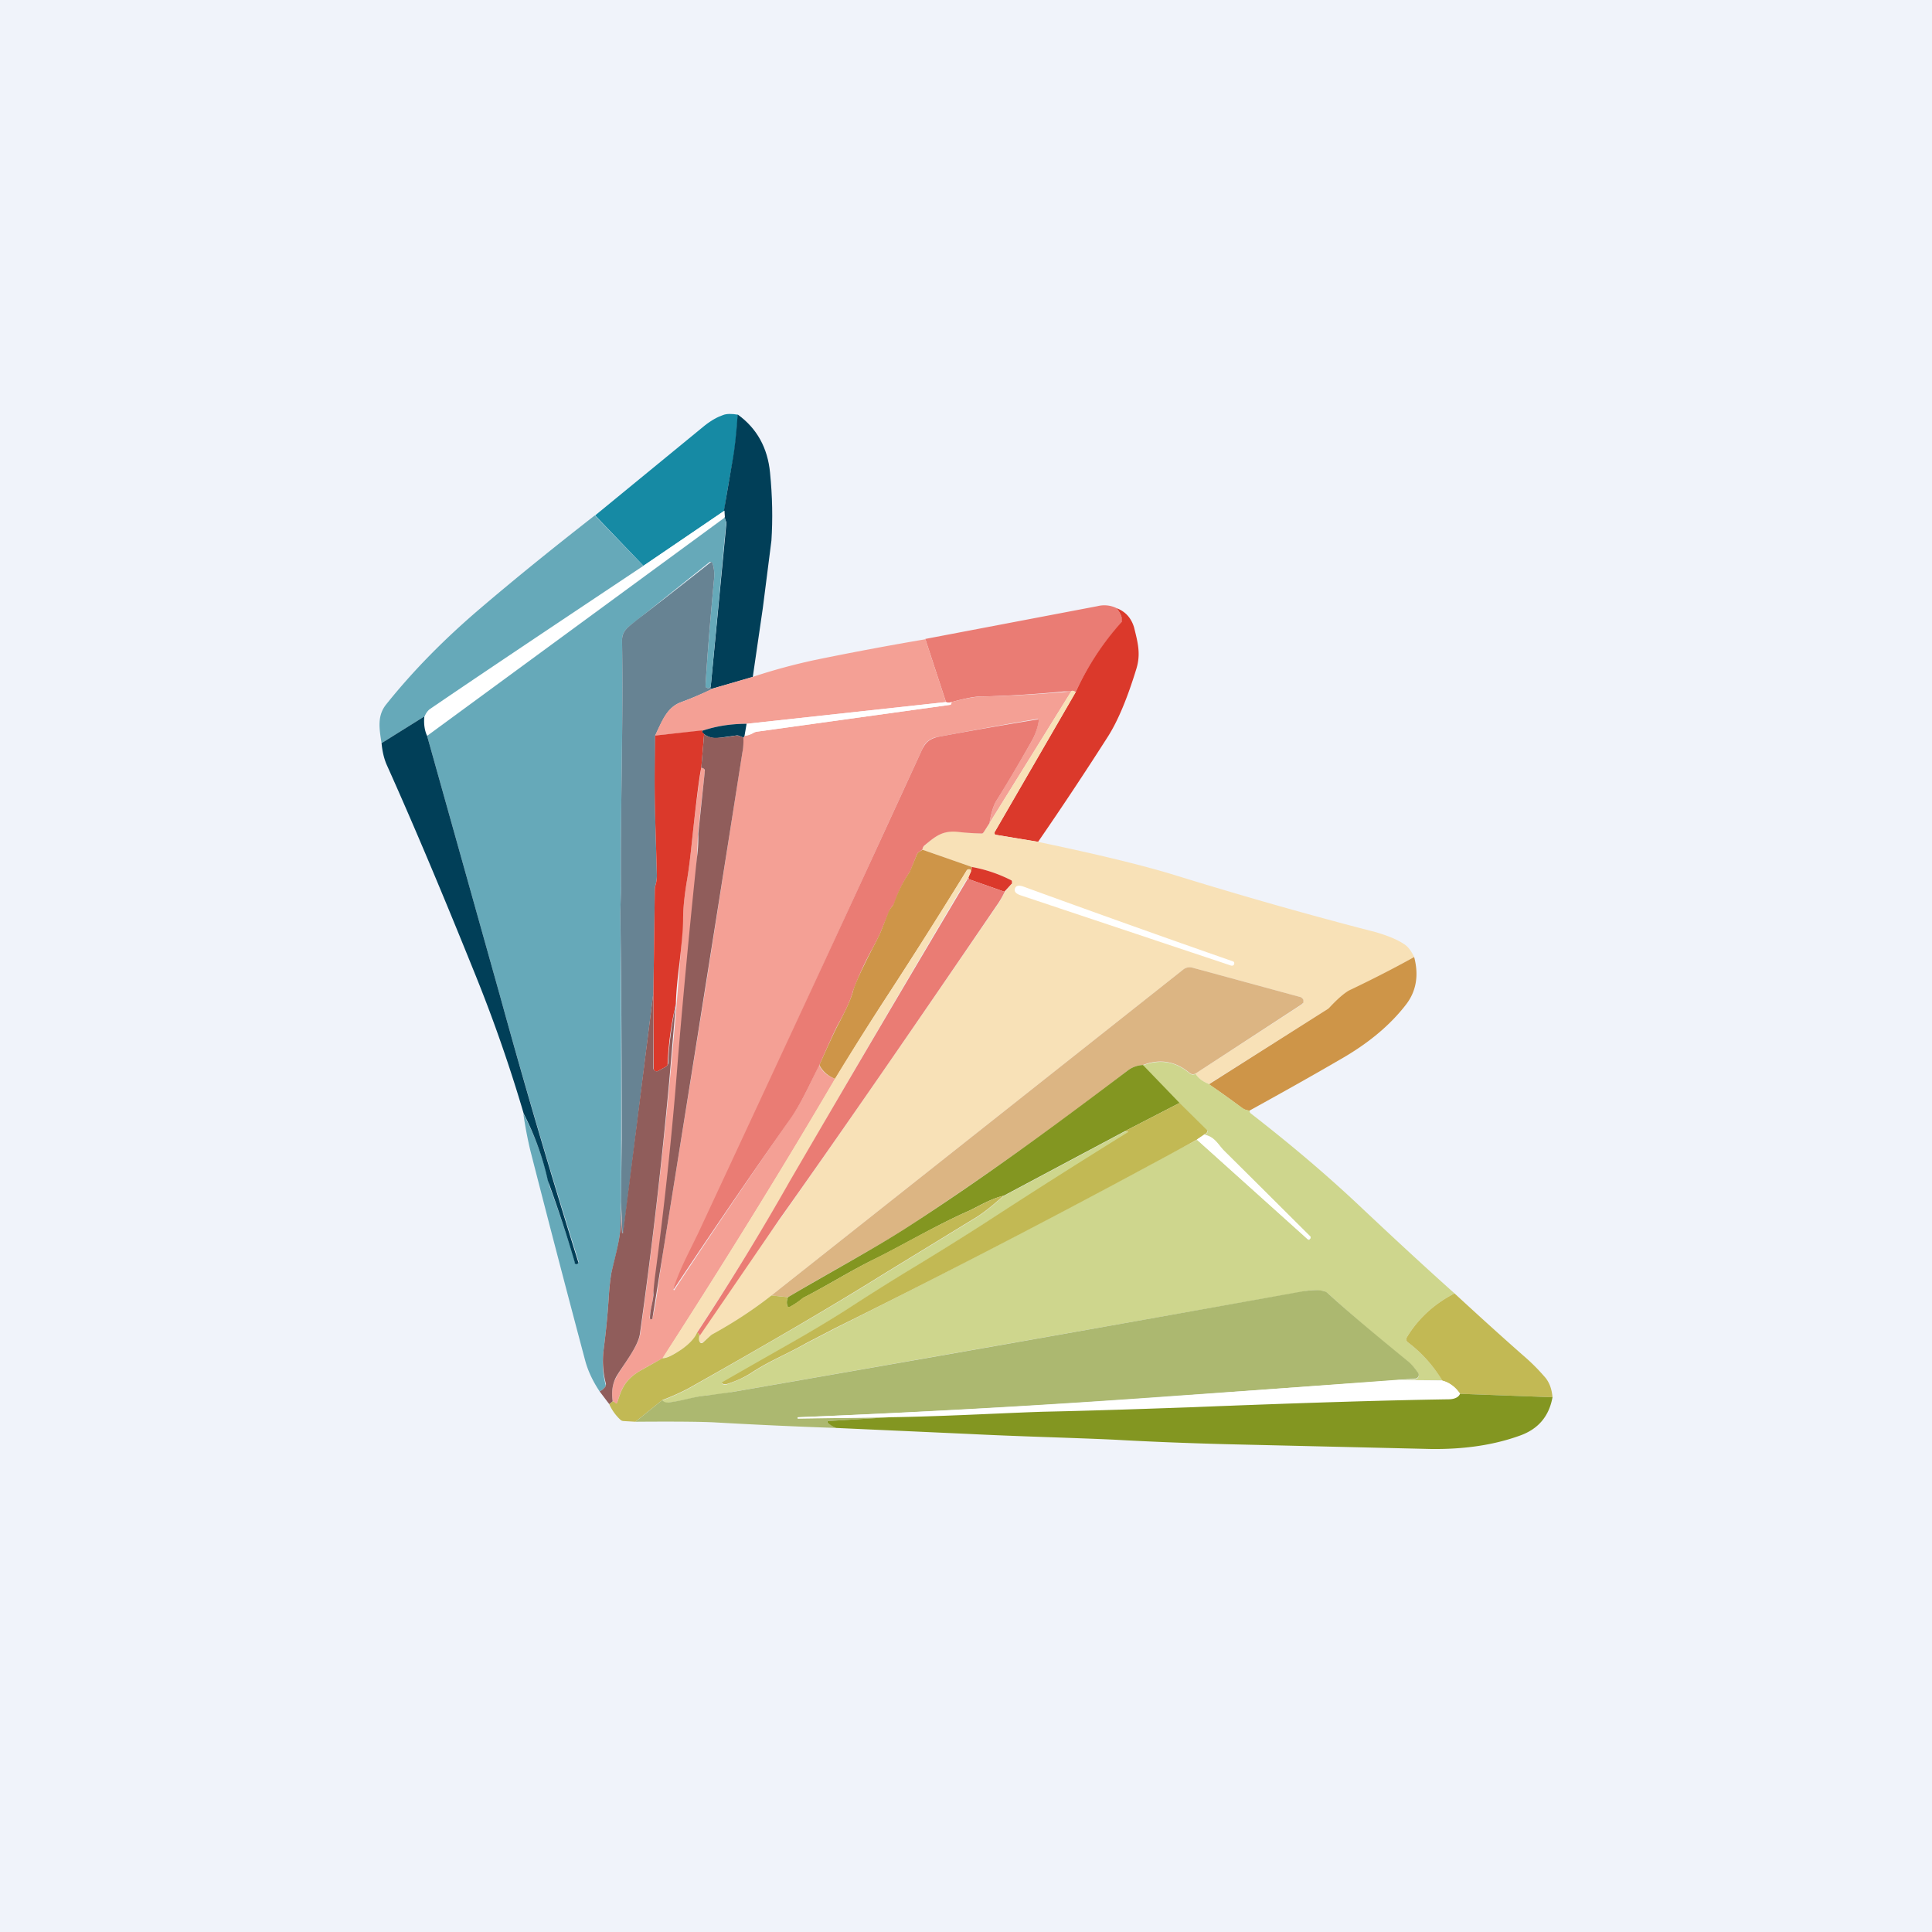 <!-- by TradingView --><svg width="56" height="56" viewBox="0 0 56 56" xmlns="http://www.w3.org/2000/svg"><path fill="#F0F3FA" d="M0 0h56v56H0z"/><path d="M21.39 12.02c-.04.58-.09 1-.13 1.22-.1.55-.2 1.07-.27 1.57l-2.34 1.59-1.4-1.46 3.17-2.6c.2-.16.39-.26.54-.31.1-.04.25-.04.43-.01Z" fill="#168AA4"/><path d="M21.39 12.02c.55.4.86.96.93 1.68.07.7.08 1.35.04 1.97l-.25 1.96-.29 1.99-1.17.34c-.06 0-.08-.01-.05-.05l.45-4.69v-.09L21 15l-.02-.18.27-1.57c.04-.23.09-.64.13-1.22Z" fill="#013F58"/><path d="m21 14.81.01.18-8.63 6.34c-.08-.18-.1-.37-.07-.57a.5.5 0 0 1 .13-.2c1.15-.78 3.22-2.17 6.21-4.16L21 14.8Z" fill="#fff"/><path d="m17.24 14.94 1.41 1.46c-2.99 1.99-5.06 3.38-6.2 4.16a.5.5 0 0 0-.14.2l-1.25.78c-.07-.43-.13-.8.14-1.13.8-1 1.7-1.9 2.68-2.74 1.1-.94 2.22-1.84 3.36-2.73ZM21.01 14.99l.03.14v.1l-.44 4.68c-.03.03-.07.05-.1.03-.04-.01-.05-.03-.05-.07.06-1 .15-2.04.25-3.11.01-.15 0-.3-.05-.44l-.02-.02-.02-.01a.05.05 0 0 0-.04 0l-2.1 1.68c-.27.21-.44.31-.44.6.04 2.41-.05 4.74-.03 7.22l-.02.67a564.12 564.12 0 0 1 .02 8.36l-.01.67c-.02.47-.16.95-.27 1.41-.03.18-.06.43-.08.77-.03.47-.08.97-.15 1.5a2.6 2.6 0 0 0 .07.99l-.02.04c-.04.06-.1.1-.16.13-.2-.3-.34-.6-.42-.9a648.7 648.7 0 0 1-1.59-6.09c-.08-.34-.15-.7-.2-1.06a8.07 8.07 0 0 1 .75 2.08 38.5 38.5 0 0 1 .76 2.27.07.07 0 0 0 .05 0c.02 0 .03 0 .04-.02v-.05c-.8-2.54-1.56-5.1-2.27-7.67l-2.12-7.56L21.01 15Z" fill="#66A9B9"/><path d="M20.6 19.9c-.03.05 0 .07.05.07-.3.14-.6.27-.9.38-.42.15-.55.54-.76.97v.85c-.03 1.02.02 2.01.05 3.2a1 1 0 0 1-.05.32l-.01.09-.04 2.98-.87 6.97-.01.01h-.02v-.01l-.04-.91.02-1.8c0-3.1-.02-5.3-.04-6.56l.02-.67c-.02-2.48.07-4.8.03-7.22 0-.29.17-.39.43-.6a200.47 200.47 0 0 0 2.15-1.68.05.05 0 0 1 .04.03c.05.14.06.3.05.44-.1 1.07-.19 2.1-.25 3.11 0 .04.01.06.05.07.03.02.07 0 .1-.03Z" fill="#678393"/><path d="M32.37 17.63c.1.14.15.25.16.34a.12.12 0 0 1-.03.09 7.9 7.9 0 0 0-1.32 2c-.07-.04-.11-.05-.13-.02h-.2c-.8.08-1.62.13-2.44.15-.18 0-.46.06-.83.16a.22.22 0 0 1-.16 0l-.6-1.83 4.99-.95a.81.81 0 0 1 .56.06Z" fill="#EA7C74"/><path d="M32.37 17.63c.26.1.42.29.5.55.11.44.2.77.07 1.2-.26.85-.53 1.5-.82 1.96a103.7 103.7 0 0 1-2.03 3.06l-1.21-.2h-.03a.05.05 0 0 1-.02-.08l2.35-4.06a7.9 7.9 0 0 1 1.34-2.04v-.05c0-.1-.05-.2-.15-.34Z" fill="#DB392B"/><path d="m26.82 18.52.6 1.83-5.78.63c-.44 0-.86.06-1.28.2l-1.37.14c.2-.43.34-.82.76-.97.3-.11.6-.24.9-.39l1.17-.34c.6-.2 1.2-.36 1.8-.49a94.3 94.3 0 0 1 3.2-.6Z" fill="#F4A095"/><path d="m31.05 20.04-2.37 3.82c.05-.3.12-.52.2-.65.4-.65.74-1.23 1.03-1.74a1.79 1.79 0 0 0 .2-.6.05.05 0 0 0-.03-.03h-.02c-.96.16-1.92.34-2.88.52a.55.55 0 0 0-.45.36 3646.92 3646.92 0 0 1-7.21 15.63v.03a.02.02 0 0 0 .04-.01c1.05-1.6 2.18-3.27 3.38-5 .32-.46.55-.99.8-1.5.1.2.26.33.47.4-1.6 2.73-3.28 5.42-5 8.1a17 17 0 0 0-.65.36c-.44.26-.54.5-.67.93v.01a.03.03 0 0 1-.04.01h-.01c-.03-.04-.05-.06-.08-.06-.04-.26-.01-.5.1-.69.15-.3.64-.88.7-1.28a178.48 178.48 0 0 0 1.24-12c0-.32.04-.68.1-1.06.04-.22.09-.57.14-1.05a53.79 53.79 0 0 1 .29-2.32c0 .02 0 .03.03.04.02 0 .04.01.05.03l.02.06-.2 1.82a111.78 111.78 0 0 1-1.3 13.37c0 .23-.09.43-.1.67l.02.02.02.01h.02l.02-.02c.05-.2.11-.52.17-.97l.13-.9 1.28-7.97 1.03-6.59c.02-.14.03-.27.03-.41l.03-.05c.08-.01.16-.04.24-.08a.32.32 0 0 1 .1-.04l5.62-.78h.02v-.01l.02-.07c.37-.1.65-.15.83-.16a37.03 37.03 0 0 0 2.64-.15Z" fill="#F4A095"/><path d="m31.18 20.06-2.35 4.06v.03a.05.05 0 0 0 .02.04l.03.01 1.2.2c1.72.36 3.05.68 4.02.98 1.91.59 3.84 1.14 5.78 1.64.34.1.62.21.84.36.1.07.19.19.27.36-.63.35-1.26.68-1.89.98-.14.07-.33.23-.57.5a.23.23 0 0 1-.05.03l-3.44 2.17a.74.74 0 0 1-.39-.3l3.08-2a.12.12 0 0 0 .04-.06.11.11 0 0 0-.02-.12.12.12 0 0 0-.06-.04l-3.12-.85a.31.31 0 0 0-.27.05l-11.94 9.45a12.59 12.59 0 0 1-1.75 1.15l-.24.21a.06.06 0 0 1-.07 0c-.04-.03-.05-.1-.03-.19 1.04-1.52 1.8-2.64 2.32-3.36 1.88-2.66 3.97-5.7 6.3-9.1.1-.14.17-.28.23-.4l.2-.23.01-.04a.08.08 0 0 0-.01-.07 4.1 4.1 0 0 0-1.15-.39l-1.43-.5c0-.04.01-.07.04-.1.34-.3.54-.48 1.05-.42a7.88 7.88 0 0 0 .64.05.13.13 0 0 0 .05-.05l.16-.25 2.37-3.82c.02-.03.06-.02.13.02Z" fill="#F8E1B7"/><path d="M27.58 20.35c0 .03 0 .05-.02.07l-.02.01-5.61.78a.32.32 0 0 0-.1.04.62.62 0 0 1-.25.08l.06-.35 5.78-.63c.06.02.11.02.16 0Z" fill="#fff"/><path d="M12.3 20.76c-.02.2 0 .4.08.57l2.12 7.56a231.51 231.51 0 0 0 2.27 7.72l-.04.03a.07.07 0 0 1-.07-.02v-.03a38.5 38.5 0 0 0-.78-2.37 8.06 8.06 0 0 0-.7-1.94 43.47 43.47 0 0 0-1.44-4.12c-.94-2.33-1.78-4.32-2.53-5.99-.08-.18-.13-.4-.15-.63l1.25-.78Z" fill="#013F58"/><path d="m28.68 23.86-.16.25a.13.13 0 0 1-.05.05 7.87 7.87 0 0 1-.64-.04c-.51-.07-.71.12-1.05.4-.03.04-.04.07-.04.1l-.08.06a.17.17 0 0 0-.08.08l-.2.5a3.65 3.65 0 0 0-.46.93.25.25 0 0 1-.06.08.63.63 0 0 0-.1.18l-.22.53c0 .02-.08.19-.25.51a8.62 8.62 0 0 0-.57 1.25c-.06.23-.2.54-.4.9-.1.17-.28.58-.57 1.23-.26.51-.49 1.04-.8 1.5a223.16 223.16 0 0 0-3.42 5h-.01v-.02c.11-.34.25-.65.4-.96l.31-.63c2.75-5.9 4.92-10.59 6.5-14.04.1-.2.21-.3.45-.36a122.1 122.1 0 0 1 2.92-.51l.01.02v.02c-.03.2-.1.4-.2.58-.29.51-.63 1.1-1.03 1.74-.08.13-.15.34-.2.65Z" fill="#EA7C74"/><path d="m21.64 20.98-.06.35-.03.05-.12-.05a.16.16 0 0 0-.1-.01l-.51.07a.56.56 0 0 1-.41-.11c-.06-.04-.07-.07-.05-.1.42-.14.84-.2 1.28-.2Z" fill="#013F58"/><path d="M20.36 21.17c-.02.04 0 .07.05.1l-.08.95-.04.23c-.07.45-.15 1.15-.25 2.09-.05.48-.1.83-.14 1.05-.06.38-.1.74-.1 1.06 0 .28-.04.68-.1 1.23-.05.4-.1.82-.11 1.22a9.45 9.45 0 0 0-.24 1.77.15.15 0 0 1-.05.05l-.22.12a.09.09 0 0 1-.12-.02.08.08 0 0 1-.01-.05l-.01-2.2.04-3 .01-.08a1 1 0 0 0 .05-.31c-.03-1.2-.08-2.19-.06-3.21l.01-.85 1.37-.15Z" fill="#DB392B"/><path d="M21.55 21.38c0 .14 0 .27-.03.42a4407.86 4407.86 0 0 1-2.61 16.42l-.02.02h-.04l-.01-.03c0-.24.08-.44.1-.67 0-.15.02-.31.04-.5a112.04 112.04 0 0 0 .68-6.47c.2-2.37.39-4.27.54-5.7a4.22 4.22 0 0 0 .04-.7l.19-1.82c0-.02 0-.04-.02-.06a.09.09 0 0 0-.05-.03c-.03 0-.04-.02-.03-.04l.08-.94c.1.08.24.12.41.1.17 0 .34-.03.51-.06l.1.01.12.05Z" fill="#905D5B"/><path d="m26.74 24.63 1.43.5c0 .05-.01.1-.03.14 0-.04 0-.07-.03-.07-.04-.01-.07 0-.09.03-.73 1.2-1.48 2.37-2.24 3.54-.54.83-1.06 1.66-1.57 2.5a.82.82 0 0 1-.46-.4c.29-.65.48-1.06.57-1.22.2-.38.34-.68.4-.9.05-.2.24-.62.57-1.26.17-.32.25-.5.25-.51l.21-.53a.64.64 0 0 1 .11-.18.25.25 0 0 0 .05-.08 3.65 3.65 0 0 1 .46-.92l.21-.51a.17.17 0 0 1 .08-.08l.08-.05Z" fill="#CE9548"/><path d="m29.12 25.85-1.02-.36h-.02v-.03l-.01-.03.07-.16a.36.36 0 0 0 .03-.14 4.1 4.1 0 0 1 1.15.39.09.09 0 0 1 .01.07c0 .02 0 .03-.02.04l-.2.22Z" fill="#DB392B"/><path d="m28.14 25.27-.07.16-.12.17a999.48 999.48 0 0 0-5.2 8.9 76.8 76.8 0 0 1-2.54 4.11c-.06.16-.2.33-.45.5-.24.16-.42.25-.56.26 1.73-2.68 3.4-5.37 5-8.1a87 87 0 0 1 1.58-2.5c.76-1.17 1.5-2.35 2.24-3.54.02-.03.05-.04.1-.03.02 0 .03.03.02.07Z" fill="#F8E1B7"/><path d="M28.07 25.43v.03a.05.05 0 0 0 .03.03l1.02.36a2.7 2.7 0 0 1-.24.41c-2.32 3.4-4.41 6.44-6.3 9.1l-2.3 3.36c0-.03-.03-.06-.07-.1a76.73 76.73 0 0 0 2.68-4.38 999.48 999.48 0 0 1 5.18-8.8Z" fill="#EA7C74"/><path d="M35.77 27.95c-.01.03-.03.04-.06.04h-.02l-6.11-2.04c-.14-.05-.19-.11-.16-.2.03-.08.11-.1.25-.05a473.47 473.47 0 0 0 6.08 2.17c.03.02.03.05.02.08Z" fill="#fff"/><path d="M40.99 27.74c.14.53.06.99-.23 1.37-.46.6-1.1 1.14-1.95 1.62-.86.5-1.72.98-2.59 1.46a.4.4 0 0 1-.2-.06c-.32-.24-.65-.48-.98-.7l3.44-2.18a.23.23 0 0 0 .05-.04c.24-.26.43-.42.57-.5.63-.3 1.26-.62 1.89-.97Z" fill="#CE9548"/><path d="M34.65 31.12c-.06.03-.12.02-.17-.02-.4-.34-.86-.42-1.35-.23a.78.78 0 0 0-.43.15 103.81 103.81 0 0 1-6.47 4.6c-.96.61-2.26 1.3-3.39 1.98l-.48-.05L34.3 28.1a.3.3 0 0 1 .27-.05l3.12.85c.02 0 .04.02.06.04.01.01.03.03.03.06v.06l-.05.05-3.08 2.01Z" fill="#DCB583"/><path d="M18.94 28.76v2.21a.08.08 0 0 0 .05.07.09.09 0 0 0 .09 0l.22-.12a.14.14 0 0 0 .07-.12c.02-.54.1-1.1.22-1.7l-.19 2.22c-.22 2.4-.5 4.84-.85 7.33-.05.4-.54.98-.7 1.28-.1.2-.13.43-.09.69l-.1.08-.28-.37a.41.41 0 0 0 .16-.13.12.12 0 0 0 .02-.1 2.6 2.6 0 0 1-.07-.93c.07-.53.12-1.03.15-1.5.02-.34.05-.59.08-.77.1-.46.25-.94.27-1.4a9.9 9.9 0 0 0 0-.68l.04.9v.02h.03v-.01l.88-6.97Z" fill="#905D5B"/><path d="M34.65 31.12c.08.13.21.23.39.3l.98.7a.4.4 0 0 0 .2.07c0 .03 0 .05.03.08 1.2.93 2.28 1.85 3.26 2.78 1.02.96 1.9 1.77 2.65 2.44-.6.31-1.06.74-1.38 1.27a.11.11 0 0 0 .03.15c.4.3.73.67 1 1.1L40.57 40l.45-.02.05-.02a.1.1 0 0 0 .05-.1.1.1 0 0 0-.01-.05c-.1-.14-.19-.26-.32-.36a49.16 49.16 0 0 1-2.3-1.96.27.27 0 0 0-.1-.06 1.42 1.42 0 0 0-.63.01 5689.86 5689.86 0 0 1-16.55 2.91c-.24.05-.48.08-.73.1-.38.04-.72.17-1.1.2-.1.02-.15 0-.18-.06.32-.12.57-.24.76-.34 2.3-1.3 4.19-2.4 5.63-3.3l2.58-1.58c.35-.2.63-.45.92-.7l3.51-1.87h.07l.01.01.01.02a.02.02 0 0 1-.01.03c-1.57.96-2.96 1.84-4.15 2.61-.56.36-1.23.78-2.02 1.26-.58.35-1.26.78-2.02 1.27-.38.24-.95.59-1.73 1.03a652.38 652.38 0 0 1-1.83 1.07v.02h.02c.04.02.09.02.14 0 .28-.1.53-.21.75-.36.52-.33.94-.49 1.55-.83l.81-.42a378.94 378.94 0 0 0 9.14-4.75c.47-.26.92-.5 1.36-.72l3.2 2.87.01.02a.05.05 0 0 0 .05 0l.01-.02a.06.06 0 0 0 0-.08l-2.5-2.47c-.15-.16-.27-.42-.57-.46.07-.03.1-.06.1-.11l-.02-.02-.8-.79-1.05-1.1c.5-.19.95-.11 1.35.23.05.04.1.05.17.02Z" fill="#CED68D"/><path d="m33.13 30.87 1.06 1.1-1.59.82-3.51 1.87c-.4.09-.8.35-1.06.46-.92.41-1.86.97-2.65 1.36-.76.37-1.36.76-2.1 1.14a2.25 2.25 0 0 1-.4.27.05.05 0 0 1-.05-.02l-.01-.02a.36.36 0 0 1 .02-.25c1.13-.67 2.43-1.37 3.4-1.99 2.22-1.43 4.28-2.94 6.46-4.59a.78.78 0 0 1 .43-.15Z" fill="#839621"/><path d="m34.9 32.89-.2.14a302.64 302.64 0 0 1-10.5 5.47l-.81.42c-.6.34-1.03.5-1.55.83-.22.15-.47.27-.75.36a.23.23 0 0 1-.14 0 .03.03 0 0 1-.02-.02v-.02l.01-.01 1.82-1.04c.78-.44 1.35-.79 1.73-1.03.77-.5 1.44-.92 2.02-1.27.79-.48 1.46-.9 2.02-1.26a223.42 223.42 0 0 1 4.16-2.64v-.02h-.02l-.07-.01 1.59-.82.8.79v.02c0 .05-.02.08-.09.1Z" fill="#C2B954"/><path d="M34.9 32.89c.3.04.42.3.58.46a781.36 781.36 0 0 1 2.51 2.5l-.01.05-.02.01a.06.06 0 0 1-.07 0l-3.2-2.88.21-.14Z" fill="#fff"/><path d="M29.09 34.66c-.29.25-.57.5-.92.7l-2.58 1.58c-1.44.9-3.32 2-5.63 3.3-.19.1-.44.22-.76.34l-.78.63-.35-.02a.14.14 0 0 1-.09-.04 1.36 1.36 0 0 1-.32-.45l.1-.08c.03 0 .05.02.08.05a.03.03 0 0 0 .03.01.03.03 0 0 0 .02-.02c.13-.42.23-.67.67-.93l.64-.36c.14 0 .32-.1.56-.26.24-.17.39-.34.45-.5.04.05.06.08.06.11-.02.1-.01.16.03.2a.06.06 0 0 0 .07 0l.24-.22.03-.02c.62-.34 1.2-.72 1.72-1.13l.48.05a.36.36 0 0 0-.02.25.04.04 0 0 0 .02.03h.05a2.25 2.25 0 0 0 .38-.26c.75-.38 1.35-.77 2.1-1.14.8-.4 1.74-.95 2.66-1.36.25-.1.66-.37 1.06-.46ZM42.16 37.49c.65.6 1.31 1.2 1.98 1.79.27.23.48.45.66.66.11.14.18.32.2.56l-2.68-.1a.88.88 0 0 0-.51-.38c-.27-.44-.6-.81-1-1.11a.11.11 0 0 1-.03-.15c.32-.53.78-.96 1.38-1.27Z" fill="#C2B954"/><path d="m40.57 40-6.53.46a343.63 343.63 0 0 1-10.92.62v.03h.02l2.64-.03-1.78.11a.03.03 0 0 0-.03.02v.01l.01.01c.07.06.15.11.26.16a156 156 0 0 1-3.5-.16c-.34-.02-1.12-.03-2.32-.02l.78-.63c.03.05.09.08.17.07.4-.04.73-.17 1.11-.2l.73-.1a2723.14 2723.14 0 0 0 16.55-2.92c.28-.04.49-.05.62 0 .04 0 .08.03.1.05.57.52 1.34 1.17 2.31 1.96.13.1.22.22.32.36a.1.1 0 0 1 0 .1.11.11 0 0 1-.1.06l-.44.03Z" fill="#ACB870"/><path d="m40.57 40 1.24.02c.2.05.37.18.51.38-.04.1-.16.16-.34.16-1.96.04-4.45.11-7.44.23-1.44.05-2.88.1-4.31.13-1.2.04-2.97.14-4.45.16l-2.64.04h-.02v-.04h.02a343.95 343.95 0 0 0 10.9-.61l6.53-.48Z" fill="#fff"/><path d="M45 40.5c-.1.55-.41.92-.94 1.11-.77.28-1.63.4-2.57.39l-5.97-.14c-1.1-.03-2.17-.07-3.22-.13-1.31-.06-2.7-.09-4.29-.17l-3.77-.17a.77.77 0 0 1-.26-.16v-.04H24l1.78-.11c1.48-.02 3.24-.12 4.45-.16 1.43-.03 2.87-.08 4.3-.13 3-.12 5.49-.2 7.45-.23.18 0 .3-.06.34-.16l2.68.1Z" fill="#839621"/></svg>